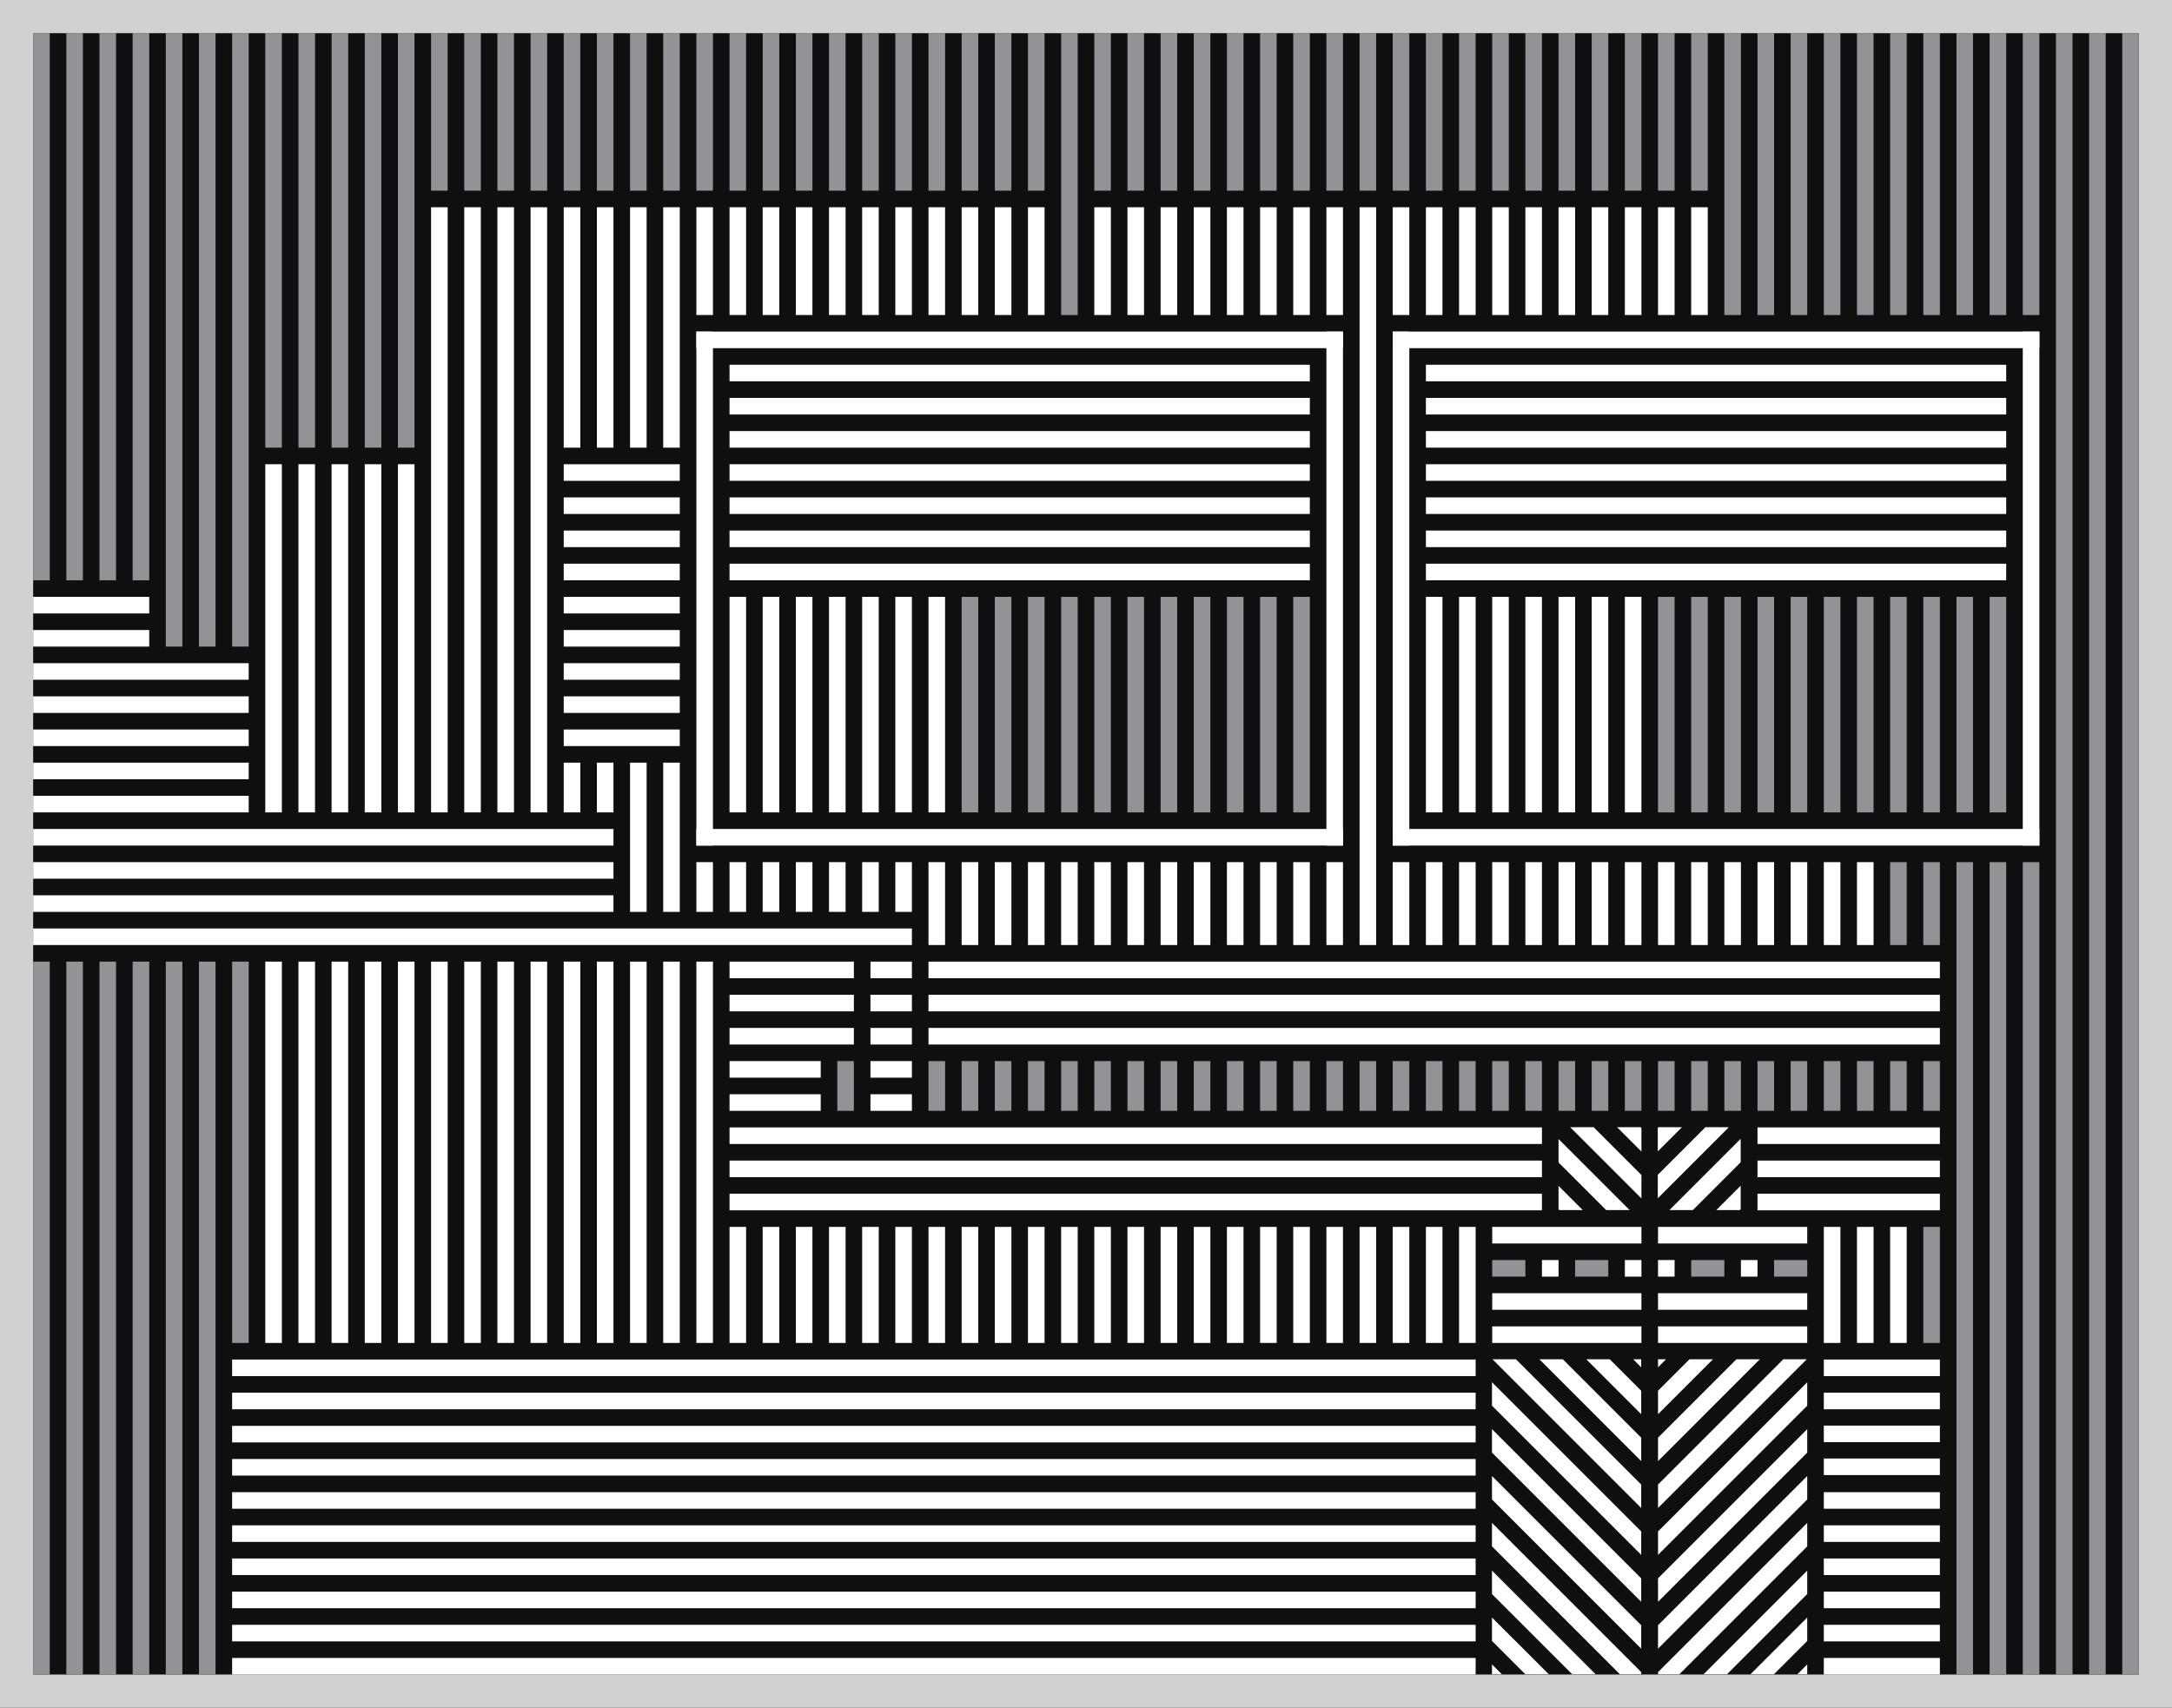 <?xml version="1.0" encoding="utf-8"?>
<!-- Generator: Adobe Illustrator 25.4.1, SVG Export Plug-In . SVG Version: 6.00 Build 0)  -->
<svg version="1.1" id="Layer_2" xmlns="http://www.w3.org/2000/svg" xmlns:xlink="http://www.w3.org/1999/xlink" x="0px" y="0px"
	 viewBox="0 0 1310 1030" style="enable-background:new 0 0 1310 1030;" xml:space="preserve">
<style type="text/css">
	.st0{fill:#0F0F0F;}
	.st1{fill:#CFD1D2;}
	.st2{fill:#FFFFFF;}
	.st3{fill:#919396;}
</style>
<rect y="0" class="st0" width="1310" height="1030"/>
<path class="st1" d="M1290,20v990H20V20H1290 M1310,0H0v1030h1310V0L1310,0z"/>
<g>
	<rect x="400" y="125" class="st2" width="10" height="145"/>
</g>
<g>
	<rect x="420" y="200" class="st2" width="10" height="310"/>
</g>
<g>
	<rect x="460" y="125" class="st2" width="10" height="65"/>
</g>
<g>
	<rect x="440" y="125" class="st2" width="10" height="65"/>
</g>
<g>
	<rect x="420" y="125" class="st2" width="10" height="65"/>
</g>
<g>
	<rect x="480" y="125" class="st2" width="10" height="65"/>
</g>
<g>
	<rect x="500" y="125" class="st2" width="10" height="65"/>
</g>
<g>
	<rect x="520" y="125" class="st2" width="10" height="65"/>
</g>
<g>
	<rect x="540" y="125" class="st2" width="10" height="65"/>
</g>
<g>
	<rect x="560" y="125" class="st2" width="10" height="65"/>
</g>
<g>
	<rect x="580" y="125" class="st2" width="10" height="65"/>
</g>
<g>
	<rect x="600" y="125" class="st2" width="10" height="65"/>
</g>
<g>
	<rect x="620" y="125" class="st2" width="10" height="65"/>
</g>
<g>
	<rect x="660" y="125" class="st2" width="10" height="65"/>
</g>
<g>
	<rect x="680" y="125" class="st2" width="10" height="65"/>
</g>
<g>
	<rect x="700" y="125" class="st2" width="10" height="65"/>
</g>
<g>
	<rect x="720" y="125" class="st2" width="10" height="65"/>
</g>
<g>
	<rect x="740" y="125" class="st2" width="10" height="65"/>
</g>
<g>
	<rect x="760" y="125" class="st2" width="10" height="65"/>
</g>
<g>
	<rect x="780" y="125" class="st2" width="10" height="65"/>
</g>
<g>
	<rect x="840" y="200" class="st2" width="10" height="310"/>
</g>
<g>
	<rect x="800" y="200" class="st2" width="10" height="310"/>
</g>
<g>
	<rect x="1220" y="200" class="st2" width="10" height="310"/>
</g>
<g>
	<rect x="820" y="125" class="st2" width="10" height="445"/>
</g>
<g>
	<rect x="800" y="125" class="st2" width="10" height="65"/>
</g>
<g>
	<rect x="840" y="125" class="st2" width="10" height="65"/>
</g>
<g>
	<rect x="860" y="125" class="st2" width="10" height="65"/>
</g>
<g>
	<rect x="880" y="125" class="st2" width="10" height="65"/>
</g>
<g>
	<rect x="900" y="125" class="st2" width="10" height="65"/>
</g>
<g>
	<rect x="920" y="125" class="st2" width="10" height="65"/>
</g>
<g>
	<rect x="940" y="125" class="st2" width="10" height="65"/>
</g>
<g>
	<rect x="960" y="125" class="st2" width="10" height="65"/>
</g>
<g>
	<rect x="980" y="125" class="st2" width="10" height="65"/>
</g>
<g>
	<rect x="1000" y="125" class="st2" width="10" height="65"/>
</g>
<g>
	<rect x="1020" y="125" class="st2" width="10" height="65"/>
</g>
<g>
	<rect x="460" y="520" class="st2" width="10" height="30"/>
</g>
<g>
	<rect x="440" y="520" class="st2" width="10" height="30"/>
</g>
<g>
	<rect x="420" y="520" class="st2" width="10" height="30"/>
</g>
<g>
	<rect x="480" y="520" class="st2" width="10" height="30"/>
</g>
<g>
	<rect x="500" y="520" class="st2" width="10" height="30"/>
</g>
<g>
	<rect x="520" y="520" class="st2" width="10" height="30"/>
</g>
<g>
	<rect x="540" y="520" class="st2" width="10" height="30"/>
</g>
<g>
	<rect x="560" y="520" class="st2" width="10" height="50"/>
</g>
<g>
	<rect x="580" y="520" class="st2" width="10" height="50"/>
</g>
<g>
	<rect x="600" y="520" class="st2" width="10" height="50"/>
</g>
<g>
	<rect x="620" y="520" class="st2" width="10" height="50"/>
</g>
<g>
	<rect x="640" y="520" class="st2" width="10" height="50"/>
</g>
<g>
	<rect x="660" y="520" class="st2" width="10" height="50"/>
</g>
<g>
	<rect x="680" y="520" class="st2" width="10" height="50"/>
</g>
<g>
	<rect x="700" y="520" class="st2" width="10" height="50"/>
</g>
<g>
	<rect x="720" y="520" class="st2" width="10" height="50"/>
</g>
<g>
	<rect x="740" y="520" class="st2" width="10" height="50"/>
</g>
<g>
	<rect x="760" y="520" class="st2" width="10" height="50"/>
</g>
<g>
	<rect x="780" y="520" class="st2" width="10" height="50"/>
</g>
<g>
	<rect x="800" y="520" class="st2" width="10" height="50"/>
</g>
<g>
	<rect x="960" y="360" class="st2" width="10" height="130"/>
</g>
<g>
	<rect x="940" y="360" class="st2" width="10" height="130"/>
</g>
<g>
	<rect x="920" y="360" class="st2" width="10" height="130"/>
</g>
<g>
	<rect x="900" y="360" class="st2" width="10" height="130"/>
</g>
<g>
	<rect x="880" y="360" class="st2" width="10" height="130"/>
</g>
<g>
	<rect x="860" y="360" class="st2" width="10" height="130"/>
</g>
<g>
	<rect x="980" y="360" class="st2" width="10" height="130"/>
</g>
<g>
	<rect x="540" y="360" class="st2" width="10" height="130"/>
</g>
<g>
	<rect x="520" y="360" class="st2" width="10" height="130"/>
</g>
<g>
	<rect x="500" y="360" class="st2" width="10" height="130"/>
</g>
<g>
	<rect x="480" y="360" class="st2" width="10" height="130"/>
</g>
<g>
	<rect x="460" y="360" class="st2" width="10" height="130"/>
</g>
<g>
	<rect x="440" y="360" class="st2" width="10" height="130"/>
</g>
<g>
	<rect x="560" y="360" class="st2" width="10" height="130"/>
</g>
<g>
	<rect x="840" y="520" class="st2" width="10" height="50"/>
</g>
<g>
	<rect x="860" y="520" class="st2" width="10" height="50"/>
</g>
<g>
	<rect x="880" y="520" class="st2" width="10" height="50"/>
</g>
<g>
	<rect x="900" y="520" class="st2" width="10" height="50"/>
</g>
<g>
	<rect x="920" y="520" class="st2" width="10" height="50"/>
</g>
<g>
	<rect x="940" y="520" class="st2" width="10" height="50"/>
</g>
<g>
	<rect x="960" y="520" class="st2" width="10" height="50"/>
</g>
<g>
	<rect x="980" y="520" class="st2" width="10" height="50"/>
</g>
<g>
	<rect x="1000" y="520" class="st2" width="10" height="50"/>
</g>
<g>
	<rect x="1020" y="520" class="st2" width="10" height="50"/>
</g>
<g>
	<rect x="1040" y="520" class="st2" width="10" height="50"/>
</g>
<g>
	<rect x="1060" y="520" class="st2" width="10" height="50"/>
</g>
<g>
	<rect x="1080" y="520" class="st2" width="10" height="50"/>
</g>
<g>
	<rect x="1100" y="520" class="st2" width="10" height="50"/>
</g>
<g>
	<rect x="1120" y="520" class="st2" width="10" height="50"/>
</g>
<g>
	<rect x="520" y="740" class="st2" width="10" height="70"/>
</g>
<g>
	<rect x="500" y="740" class="st2" width="10" height="70"/>
</g>
<g>
	<rect x="480" y="740" class="st2" width="10" height="70"/>
</g>
<g>
	<rect x="460" y="740" class="st2" width="10" height="70"/>
</g>
<g>
	<rect x="440" y="740" class="st2" width="10" height="70"/>
</g>
<g>
	<rect x="540" y="740" class="st2" width="10" height="70"/>
</g>
<g>
	<rect x="560" y="740" class="st2" width="10" height="70"/>
</g>
<g>
	<rect x="580" y="740" class="st2" width="10" height="70"/>
</g>
<g>
	<rect x="600" y="740" class="st2" width="10" height="70"/>
</g>
<g>
	<rect x="620" y="740" class="st2" width="10" height="70"/>
</g>
<g>
	<rect x="640" y="740" class="st2" width="10" height="70"/>
</g>
<g>
	<rect x="660" y="740" class="st2" width="10" height="70"/>
</g>
<g>
	<rect x="680" y="740" class="st2" width="10" height="70"/>
</g>
<g>
	<rect x="700" y="740" class="st2" width="10" height="70"/>
</g>
<g>
	<rect x="720" y="740" class="st2" width="10" height="70"/>
</g>
<g>
	<rect x="740" y="740" class="st2" width="10" height="70"/>
</g>
<g>
	<rect x="760" y="740" class="st2" width="10" height="70"/>
</g>
<g>
	<rect x="780" y="740" class="st2" width="10" height="70"/>
</g>
<g>
	<rect x="800" y="740" class="st2" width="10" height="70"/>
</g>
<g>
	<rect x="820" y="740" class="st2" width="10" height="70"/>
</g>
<g>
	<rect x="840" y="740" class="st2" width="10" height="70"/>
</g>
<g>
	<rect x="860" y="740" class="st2" width="10" height="70"/>
</g>
<g>
	<rect x="880" y="740" class="st2" width="10" height="70"/>
</g>
<g>
	<rect x="1100" y="740" class="st2" width="10" height="70"/>
</g>
<g>
	<rect x="1120" y="740" class="st2" width="10" height="70"/>
</g>
<g>
	<rect x="140" y="820" class="st2" width="750" height="10"/>
</g>
<g>
	<rect x="560" y="600" class="st2" width="610" height="10"/>
</g>
<g>
	<rect x="560" y="580" class="st2" width="610" height="10"/>
</g>
<g>
	<rect x="440" y="700" class="st2" width="490" height="10"/>
</g>
<g>
	<rect x="440" y="720" class="st2" width="490" height="10"/>
</g>
<g>
	<rect x="840" y="200" class="st2" width="390" height="10"/>
</g>
<g>
	<rect x="860" y="220" class="st2" width="350" height="10"/>
</g>
<g>
	<rect x="860" y="240" class="st2" width="350" height="10"/>
</g>
<g>
	<rect x="860" y="260" class="st2" width="350" height="10"/>
</g>
<g>
	<rect x="860" y="280" class="st2" width="350" height="10"/>
</g>
<g>
	<rect x="860" y="300" class="st2" width="350" height="10"/>
</g>
<g>
	<rect x="860" y="320" class="st2" width="350" height="10"/>
</g>
<g>
	<rect x="860" y="340" class="st2" width="350" height="10"/>
</g>
<g>
	<rect x="420" y="200" class="st2" width="390" height="10"/>
</g>
<g>
	<rect x="420" y="500" class="st2" width="390" height="10"/>
</g>
<g>
	<rect x="840" y="500" class="st2" width="390" height="10"/>
</g>
<g>
	<rect x="440" y="220" class="st2" width="350" height="10"/>
</g>
<g>
	<rect x="440" y="240" class="st2" width="350" height="10"/>
</g>
<g>
	<rect x="440" y="260" class="st2" width="350" height="10"/>
</g>
<g>
	<rect x="440" y="280" class="st2" width="350" height="10"/>
</g>
<g>
	<rect x="440" y="300" class="st2" width="350" height="10"/>
</g>
<g>
	<rect x="440" y="320" class="st2" width="350" height="10"/>
</g>
<g>
	<rect x="440" y="340" class="st2" width="350" height="10"/>
</g>
<g>
	<rect x="140" y="840" class="st2" width="750" height="10"/>
</g>
<g>
	<rect x="140" y="860" class="st2" width="750" height="10"/>
</g>
<g>
	<rect x="140" y="880" class="st2" width="750" height="10"/>
</g>
<g>
	<rect x="140" y="900" class="st2" width="750" height="10"/>
</g>
<g>
	<rect x="140" y="920" class="st2" width="750" height="10"/>
</g>
<g>
	<rect x="140" y="940" class="st2" width="750" height="10"/>
</g>
<g>
	<rect x="140" y="960" class="st2" width="750" height="10"/>
</g>
<g>
	<rect x="140" y="980" class="st2" width="750" height="10"/>
</g>
<g>
	<rect x="140" y="1000" class="st2" width="750" height="10"/>
</g>
<g>
	<rect x="1100" y="820" class="st2" width="70" height="10"/>
</g>
<g>
	<rect x="1100" y="840" class="st2" width="70" height="10"/>
</g>
<g>
	<rect x="1100" y="859.85" class="st2" width="70" height="10"/>
</g>
<g>
	<rect x="1100" y="879.7" class="st2" width="70" height="10"/>
</g>
<g>
	<rect x="1100" y="900" class="st2" width="70" height="10"/>
</g>
<g>
	<rect x="1100" y="920" class="st2" width="70" height="10"/>
</g>
<g>
	<rect x="1100" y="940" class="st2" width="70" height="10"/>
</g>
<g>
	<rect x="1100" y="960" class="st2" width="70" height="10"/>
</g>
<g>
	<rect x="1100" y="980" class="st2" width="70" height="10"/>
</g>
<g>
	<rect x="1100" y="1000" class="st2" width="70" height="10"/>
</g>
<g>
	<rect x="380" y="125" class="st2" width="10" height="145"/>
</g>
<g>
	<rect x="360" y="125" class="st2" width="10" height="145"/>
</g>
<g>
	<rect x="340" y="125" class="st2" width="10" height="145"/>
</g>
<g>
	<rect x="400" y="460" class="st2" width="10" height="90"/>
</g>
<g>
	<rect x="420" y="580" class="st2" width="10" height="230"/>
</g>
<g>
	<rect x="400" y="580" class="st2" width="10" height="230"/>
</g>
<g>
	<rect x="380" y="580" class="st2" width="10" height="230"/>
</g>
<g>
	<rect x="360" y="580" class="st2" width="10" height="230"/>
</g>
<g>
	<rect x="340" y="580" class="st2" width="10" height="230"/>
</g>
<g>
	<rect x="320" y="580" class="st2" width="10" height="230"/>
</g>
<g>
	<rect x="300" y="580" class="st2" width="10" height="230"/>
</g>
<g>
	<rect x="280" y="580" class="st2" width="10" height="230"/>
</g>
<g>
	<rect x="260" y="580" class="st2" width="10" height="230"/>
</g>
<g>
	<rect x="240" y="580" class="st2" width="10" height="230"/>
</g>
<g>
	<rect x="220" y="580" class="st2" width="10" height="230"/>
</g>
<g>
	<rect x="200" y="580" class="st2" width="10" height="230"/>
</g>
<g>
	<rect x="180" y="580" class="st2" width="10" height="230"/>
</g>
<g>
	<rect x="160" y="580" class="st2" width="10" height="230"/>
</g>
<g>
	<rect x="380" y="460" class="st2" width="10" height="90"/>
</g>
<g>
	<rect x="360" y="460" class="st2" width="10" height="30"/>
</g>
<g>
	<rect x="340" y="460" class="st2" width="10" height="30"/>
</g>
<g>
	<rect x="320" y="125" class="st2" width="10" height="365"/>
</g>
<g>
	<rect x="300" y="125" class="st2" width="10" height="365"/>
</g>
<g>
	<rect x="280" y="125" class="st2" width="10" height="365"/>
</g>
<g>
	<rect x="260" y="125" class="st2" width="10" height="365"/>
</g>
<g>
	<rect x="240" y="280" class="st2" width="10" height="210"/>
</g>
<g>
	<rect x="220" y="280" class="st2" width="10" height="210"/>
</g>
<g>
	<rect x="200" y="280" class="st2" width="10" height="210"/>
</g>
<g>
	<rect x="180" y="280" class="st2" width="10" height="210"/>
</g>
<g>
	<rect x="160" y="280" class="st2" width="10" height="210"/>
</g>
<g>
	<rect x="560" y="620" class="st2" width="610" height="10"/>
</g>
<g>
	<rect x="440" y="640" class="st2" width="55" height="10"/>
</g>
<g>
	<rect x="525" y="580" class="st2" width="25" height="10"/>
</g>
<g>
	<rect x="525" y="600" class="st2" width="25" height="10"/>
</g>
<g>
	<rect x="525" y="620" class="st2" width="25" height="10"/>
</g>
<g>
	<rect x="525" y="640" class="st2" width="25" height="10"/>
</g>
<g>
	<rect x="525" y="660" class="st2" width="25" height="10"/>
</g>
<g>
	<rect x="340" y="360" class="st2" width="70" height="10"/>
</g>
<g>
	<rect x="340" y="340" class="st2" width="70" height="10"/>
</g>
<g>
	<rect x="340" y="320" class="st2" width="70" height="10"/>
</g>
<g>
	<rect x="340" y="300" class="st2" width="70" height="10"/>
</g>
<g>
	<rect x="340" y="280.01" class="st2" width="70" height="10"/>
</g>
<g>
	<rect x="340" y="380" class="st2" width="70" height="10"/>
</g>
<g>
	<rect x="340" y="400" class="st2" width="70" height="10"/>
</g>
<g>
	<rect x="340" y="420" class="st2" width="70" height="10"/>
</g>
<g>
	<rect x="340" y="440" class="st2" width="70" height="10"/>
</g>
<g>
	<rect x="440" y="660" class="st2" width="55" height="10"/>
</g>
<g>
	<rect x="440" y="600" class="st2" width="75" height="10"/>
</g>
<g>
	<rect x="440" y="580" class="st2" width="75" height="10"/>
</g>
<g>
	<rect x="440" y="620" class="st2" width="75" height="10"/>
</g>
<g>
	<rect x="440" y="680" class="st2" width="490" height="10"/>
</g>
<g>
	<rect x="900" y="780" class="st2" width="90" height="10"/>
</g>
<g>
	<rect x="900" y="800" class="st2" width="90" height="10"/>
</g>
<g>
	<rect x="900" y="740" class="st2" width="90" height="10"/>
</g>
<g>
	<polyline class="st2" points="940,765 940,770 930,770 930,760 940,760 940,765 	"/>
</g>
<g>
	<polyline class="st2" points="990,765 990,770 980,770 980,760 990,760 990,765 	"/>
</g>
<g>
	<polyline class="st2" points="1050,765 1050,770 1060,770 1060,760 1050,760 1050,765 	"/>
</g>
<g>
	<polyline class="st2" points="1000,765 1000,770 1010,770 1010,760 1000,760 1000,765 	"/>
</g>
<g>
	<rect x="1000" y="780" class="st2" width="90" height="10"/>
</g>
<g>
	<rect x="1000" y="800" class="st2" width="90" height="10"/>
</g>
<g>
	<rect x="1000" y="740" class="st2" width="90" height="10"/>
</g>
<g>
	<rect x="1060" y="700" class="st2" width="110" height="10"/>
</g>
<g>
	<rect x="1060" y="680" class="st2" width="110" height="10"/>
</g>
<g>
	<rect x="1060" y="720" class="st2" width="110" height="10"/>
</g>
<polygon class="st2" points="1004.83,819.86 1000,819.86 1000,824.7 "/>
<polygon class="st2" points="1033.12,819.86 1018.98,819.86 1000,838.84 1000,852.98 "/>
<polygon class="st2" points="1061.4,819.86 1047.26,819.86 1000,867.12 1000,881.27 "/>
<polygon class="st2" points="1000,895.41 1000,909.55 1089.69,819.86 1075.55,819.86 "/>
<polygon class="st2" points="1000,923.69 1000,937.84 1090,847.84 1090,833.69 "/>
<polygon class="st2" points="1000,951.98 1000,966.12 1090,876.12 1090,861.98 "/>
<polygon class="st2" points="1000,980.26 1000,994.4 1090,904.4 1090,890.26 "/>
<polygon class="st2" points="1000,1008.54 1000,1009.86 1012.83,1009.86 1090,932.69 1090,918.54 "/>
<polygon class="st2" points="1027.45,1009.86 1041.59,1009.86 1090,961.46 1090,947.31 "/>
<polygon class="st2" points="1055.74,1009.86 1069.88,1009.86 1090,989.74 1090,975.6 "/>
<polygon class="st2" points="1084.02,1009.86 1090,1009.86 1090,1003.88 "/>
<polygon class="st2" points="989.86,824.7 989.86,819.86 985.03,819.86 "/>
<polygon class="st2" points="989.86,852.98 989.86,838.84 970.88,819.86 956.74,819.86 "/>
<polygon class="st2" points="989.86,881.27 989.86,867.12 942.6,819.86 928.46,819.86 "/>
<polygon class="st2" points="989.86,909.55 989.86,895.41 914.32,819.86 900.17,819.86 "/>
<polygon class="st2" points="899.86,833.69 899.86,847.84 989.86,937.84 989.86,923.69 "/>
<polygon class="st2" points="899.86,861.98 899.86,876.12 989.86,966.12 989.86,951.98 "/>
<polygon class="st2" points="899.86,890.26 899.86,904.4 989.86,994.4 989.86,980.26 "/>
<polygon class="st2" points="899.86,918.54 899.86,932.69 977.04,1009.86 989.86,1009.86 989.86,1008.54 "/>
<polygon class="st2" points="899.86,947.31 899.86,961.46 948.27,1009.86 962.41,1009.86 "/>
<polygon class="st2" points="899.86,975.6 899.86,989.74 919.98,1009.86 934.13,1009.86 "/>
<polygon class="st2" points="899.86,1003.88 899.86,1009.86 905.84,1009.86 "/>
<g>
	<polygon class="st2" points="975.3,679.86 990,694.56 990,680.42 989.45,679.86 	"/>
	<polygon class="st2" points="961.16,679.86 947.02,679.86 990,722.84 990,708.7 	"/>
	<polygon class="st2" points="940,686.99 940,701.13 968.73,729.86 982.88,729.86 	"/>
	<polygon class="st2" points="940,715.27 940,729.41 940.45,729.86 954.59,729.86 	"/>
	<polygon class="st2" points="1049.86,715.17 1035.17,729.86 1049.31,729.86 1049.86,729.31 	"/>
	<polygon class="st2" points="1049.86,701.02 1049.86,686.88 1006.88,729.86 1021.02,729.86 	"/>
	<polygon class="st2" points="1042.74,679.86 1028.6,679.86 999.86,708.6 999.86,722.74 	"/>
	<polygon class="st2" points="1014.45,679.86 1000.31,679.86 999.86,680.31 999.86,694.45 	"/>
</g>
<g>
	<rect x="20" y="520" class="st2" width="350" height="10"/>
</g>
<g>
	<rect x="20" y="500" class="st2" width="350" height="10"/>
</g>
<g>
	<rect x="20" y="480" class="st2" width="130" height="10"/>
</g>
<g>
	<rect x="20" y="460" class="st2" width="130" height="10"/>
</g>
<g>
	<rect x="20" y="440" class="st2" width="130" height="10"/>
</g>
<g>
	<rect x="20" y="420" class="st2" width="130" height="10"/>
</g>
<g>
	<rect x="20" y="400" class="st2" width="130" height="10"/>
</g>
<g>
	<rect x="20" y="380" class="st2" width="70" height="10"/>
</g>
<g>
	<rect x="20" y="360" class="st2" width="70" height="10"/>
</g>
<g>
	<rect x="20" y="540" class="st2" width="350" height="10"/>
</g>
<g>
	<rect x="20" y="560" class="st2" width="530" height="10"/>
</g>
<g>
	<rect x="1140" y="740" class="st2" width="10" height="70"/>
</g>
<g>
	<g>
		<rect x="900" y="760" class="st3" width="20" height="10"/>
	</g>
	<g>
		<rect x="950" y="760" class="st3" width="20" height="10"/>
	</g>
	<g>
		<rect x="1070" y="760" class="st3" width="20" height="10"/>
	</g>
	<g>
		<rect x="1020" y="760" class="st3" width="20" height="10"/>
	</g>
	<g>
		<rect x="580" y="360" class="st3" width="10" height="130"/>
	</g>
	<g>
		<rect x="600" y="360" class="st3" width="10" height="130"/>
	</g>
	<g>
		<rect x="620" y="360" class="st3" width="10" height="130"/>
	</g>
	<g>
		<rect x="640" y="360" class="st3" width="10" height="130"/>
	</g>
	<g>
		<rect x="660" y="360" class="st3" width="10" height="130"/>
	</g>
	<g>
		<rect x="680" y="360" class="st3" width="10" height="130"/>
	</g>
	<g>
		<rect x="700" y="360" class="st3" width="10" height="130"/>
	</g>
	<g>
		<rect x="720" y="360" class="st3" width="10" height="130"/>
	</g>
	<g>
		<rect x="740" y="360" class="st3" width="10" height="130"/>
	</g>
	<g>
		<rect x="760" y="360" class="st3" width="10" height="130"/>
	</g>
	<g>
		<rect x="780" y="360" class="st3" width="10" height="130"/>
	</g>
	<g>
		<rect x="1000" y="360" class="st3" width="10" height="130"/>
	</g>
	<g>
		<rect x="1160" y="640" class="st3" width="10" height="30"/>
	</g>
	<g>
		<rect x="1140" y="640" class="st3" width="10" height="30"/>
	</g>
	<g>
		<rect x="1120" y="640" class="st3" width="10" height="30"/>
	</g>
	<g>
		<rect x="1100" y="640" class="st3" width="10" height="30"/>
	</g>
	<g>
		<rect x="1080" y="640" class="st3" width="10" height="30"/>
	</g>
	<g>
		<rect x="1060" y="640" class="st3" width="10" height="30"/>
	</g>
	<g>
		<rect x="1040" y="640" class="st3" width="10" height="30"/>
	</g>
	<g>
		<rect x="1020" y="640" class="st3" width="10" height="30"/>
	</g>
	<g>
		<rect x="1000" y="640" class="st3" width="10" height="30"/>
	</g>
	<g>
		<rect x="980" y="640" class="st3" width="10" height="30"/>
	</g>
	<g>
		<rect x="960" y="640" class="st3" width="10" height="30"/>
	</g>
	<g>
		<rect x="940" y="640" class="st3" width="10" height="30"/>
	</g>
	<g>
		<rect x="920" y="640" class="st3" width="10" height="30"/>
	</g>
	<g>
		<rect x="900" y="640" class="st3" width="10" height="30"/>
	</g>
	<g>
		<rect x="880" y="640" class="st3" width="10" height="30"/>
	</g>
	<g>
		<rect x="860" y="640" class="st3" width="10" height="30"/>
	</g>
	<g>
		<rect x="840" y="640" class="st3" width="10" height="30"/>
	</g>
	<g>
		<rect x="820" y="640" class="st3" width="10" height="30"/>
	</g>
	<g>
		<rect x="800" y="640" class="st3" width="10" height="30"/>
	</g>
	<g>
		<rect x="780" y="640" class="st3" width="10" height="30"/>
	</g>
	<g>
		<rect x="760" y="640" class="st3" width="10" height="30"/>
	</g>
	<g>
		<rect x="740" y="640" class="st3" width="10" height="30"/>
	</g>
	<g>
		<rect x="720" y="640" class="st3" width="10" height="30"/>
	</g>
	<g>
		<rect x="700" y="640" class="st3" width="10" height="30"/>
	</g>
	<g>
		<rect x="680" y="640" class="st3" width="10" height="30"/>
	</g>
	<g>
		<rect x="660" y="640" class="st3" width="10" height="30"/>
	</g>
	<g>
		<rect x="640" y="640" class="st3" width="10" height="30"/>
	</g>
	<g>
		<rect x="620" y="640" class="st3" width="10" height="30"/>
	</g>
	<g>
		<rect x="600" y="640" class="st3" width="10" height="30"/>
	</g>
	<g>
		<rect x="580" y="640" class="st3" width="10" height="30"/>
	</g>
	<g>
		<rect x="560" y="640" class="st3" width="10" height="30"/>
	</g>
	<g>
		<rect x="505" y="640" class="st3" width="10" height="30"/>
	</g>
	<g>
		<rect x="1020" y="360" class="st3" width="10" height="130"/>
	</g>
	<g>
		<rect x="1040" y="360" class="st3" width="10" height="130"/>
	</g>
	<g>
		<rect x="1060" y="360" class="st3" width="10" height="130"/>
	</g>
	<g>
		<rect x="1080" y="360" class="st3" width="10" height="130"/>
	</g>
	<g>
		<rect x="1100" y="360" class="st3" width="10" height="130"/>
	</g>
	<g>
		<rect x="1120" y="360" class="st3" width="10" height="130"/>
	</g>
	<g>
		<rect x="1140" y="360" class="st3" width="10" height="130"/>
	</g>
	<g>
		<rect x="1160" y="360" class="st3" width="10" height="130"/>
	</g>
	<g>
		<rect x="1180" y="360" class="st3" width="10" height="130"/>
	</g>
	<g>
		<rect x="1200" y="360" class="st3" width="10" height="130"/>
	</g>
	<g>
		<rect x="140" y="580" class="st3" width="10" height="230"/>
	</g>
	<g>
		<rect x="1180" y="520" class="st3" width="10" height="490"/>
	</g>
	<g>
		<rect x="1160" y="740" class="st3" width="10" height="70"/>
	</g>
	<g>
		<rect x="1140" y="520" class="st3" width="10" height="50"/>
	</g>
	<g>
		<rect x="1160" y="520" class="st3" width="10" height="50"/>
	</g>
	<g>
		<rect x="1200" y="520" class="st3" width="10" height="490"/>
	</g>
	<g>
		<rect x="1220" y="520" class="st3" width="10" height="490"/>
	</g>
	<g>
		<rect x="120" y="580" class="st3" width="10" height="430"/>
	</g>
	<g>
		<rect x="100" y="580" class="st3" width="10" height="430"/>
	</g>
	<g>
		<rect x="80" y="580" class="st3" width="10" height="430"/>
	</g>
	<g>
		<rect x="60" y="580" class="st3" width="10" height="430"/>
	</g>
	<g>
		<rect x="40" y="580" class="st3" width="10" height="430"/>
	</g>
	<g>
		<rect x="20" y="580" class="st3" width="10" height="430"/>
	</g>
	<g>
		<rect x="140" y="20" class="st3" width="10" height="370"/>
	</g>
	<g>
		<rect x="160" y="20" class="st3" width="10" height="250"/>
	</g>
	<g>
		<rect x="180" y="20" class="st3" width="10" height="250"/>
	</g>
	<g>
		<rect x="200" y="20" class="st3" width="10" height="250"/>
	</g>
	<g>
		<rect x="220" y="20" class="st3" width="10" height="250"/>
	</g>
	<g>
		<rect x="240" y="20" class="st3" width="10" height="250"/>
	</g>
	<g>
		<rect x="260" y="20" class="st3" width="10" height="95"/>
	</g>
	<g>
		<rect x="280" y="20" class="st3" width="10" height="95"/>
	</g>
	<g>
		<rect x="300" y="20" class="st3" width="10" height="95"/>
	</g>
	<g>
		<rect x="320" y="20" class="st3" width="10" height="95"/>
	</g>
	<g>
		<rect x="340" y="20" class="st3" width="10" height="95"/>
	</g>
	<g>
		<rect x="360" y="20" class="st3" width="10" height="95"/>
	</g>
	<g>
		<rect x="380" y="20" class="st3" width="10" height="95"/>
	</g>
	<g>
		<rect x="400" y="20" class="st3" width="10" height="95"/>
	</g>
	<g>
		<rect x="420" y="20" class="st3" width="10" height="95"/>
	</g>
	<g>
		<rect x="440" y="20" class="st3" width="10" height="95"/>
	</g>
	<g>
		<rect x="460" y="20" class="st3" width="10" height="95"/>
	</g>
	<g>
		<rect x="480" y="20" class="st3" width="10" height="95"/>
	</g>
	<g>
		<rect x="500" y="20" class="st3" width="10" height="95"/>
	</g>
	<g>
		<rect x="520" y="20" class="st3" width="10" height="95"/>
	</g>
	<g>
		<rect x="540" y="20" class="st3" width="10" height="95"/>
	</g>
	<g>
		<rect x="560" y="20" class="st3" width="10" height="95"/>
	</g>
	<g>
		<rect x="580" y="20" class="st3" width="10" height="95"/>
	</g>
	<g>
		<rect x="600" y="20" class="st3" width="10" height="95"/>
	</g>
	<g>
		<rect x="620" y="20" class="st3" width="10" height="95"/>
	</g>
	<g>
		<rect x="640" y="20" class="st3" width="10" height="170"/>
	</g>
	<g>
		<rect x="660" y="20" class="st3" width="10" height="95"/>
	</g>
	<g>
		<rect x="680" y="20" class="st3" width="10" height="95"/>
	</g>
	<g>
		<rect x="700" y="20" class="st3" width="10" height="95"/>
	</g>
	<g>
		<rect x="720" y="20" class="st3" width="10" height="95"/>
	</g>
	<g>
		<rect x="740" y="20" class="st3" width="10" height="95"/>
	</g>
	<g>
		<rect x="760" y="20" class="st3" width="10" height="95"/>
	</g>
	<g>
		<rect x="780" y="20" class="st3" width="10" height="95"/>
	</g>
	<g>
		<rect x="800" y="20" class="st3" width="10" height="95"/>
	</g>
	<g>
		<rect x="820" y="20" class="st3" width="10" height="95"/>
	</g>
	<g>
		<rect x="840" y="20" class="st3" width="10" height="95"/>
	</g>
	<g>
		<rect x="860" y="20" class="st3" width="10" height="95"/>
	</g>
	<g>
		<rect x="880" y="20" class="st3" width="10" height="95"/>
	</g>
	<g>
		<rect x="900" y="20" class="st3" width="10" height="95"/>
	</g>
	<g>
		<rect x="920" y="20" class="st3" width="10" height="95"/>
	</g>
	<g>
		<rect x="940" y="20" class="st3" width="10" height="95"/>
	</g>
	<g>
		<rect x="960" y="20" class="st3" width="10" height="95"/>
	</g>
	<g>
		<rect x="980" y="20" class="st3" width="10" height="95"/>
	</g>
	<g>
		<rect x="1000" y="20" class="st3" width="10" height="95"/>
	</g>
	<g>
		<rect x="1020" y="20" class="st3" width="10" height="95"/>
	</g>
	<g>
		<rect x="1040" y="20" class="st3" width="10" height="170"/>
	</g>
	<g>
		<rect x="1060" y="20" class="st3" width="10" height="170"/>
	</g>
	<g>
		<rect x="1080" y="20" class="st3" width="10" height="170"/>
	</g>
	<g>
		<rect x="1100" y="20" class="st3" width="10" height="170"/>
	</g>
	<g>
		<rect x="1120" y="20" class="st3" width="10" height="170"/>
	</g>
	<g>
		<rect x="1140" y="20" class="st3" width="10" height="170"/>
	</g>
	<g>
		<rect x="1160" y="20" class="st3" width="10" height="170"/>
	</g>
	<g>
		<rect x="1180" y="20" class="st3" width="10" height="170"/>
	</g>
	<g>
		<rect x="1200" y="20" class="st3" width="10" height="170"/>
	</g>
	<g>
		<rect x="1220" y="20" class="st3" width="10" height="170"/>
	</g>
	<g>
		<rect x="1240" y="20" class="st3" width="10" height="990"/>
	</g>
	<g>
		<rect x="1260" y="20" class="st3" width="10" height="990"/>
	</g>
	<g>
		<rect x="1280" y="20" class="st3" width="10" height="990"/>
	</g>
	<g>
		<rect x="120" y="20" class="st3" width="10" height="370"/>
	</g>
	<g>
		<rect x="100" y="20" class="st3" width="10" height="370"/>
	</g>
	<g>
		<rect x="80" y="20" class="st3" width="10" height="330"/>
	</g>
	<g>
		<rect x="60" y="20" class="st3" width="10" height="330"/>
	</g>
	<g>
		<rect x="40" y="20" class="st3" width="10" height="330"/>
	</g>
	<g>
		<rect x="20" y="20" class="st3" width="10" height="330"/>
	</g>
</g>
</svg>
